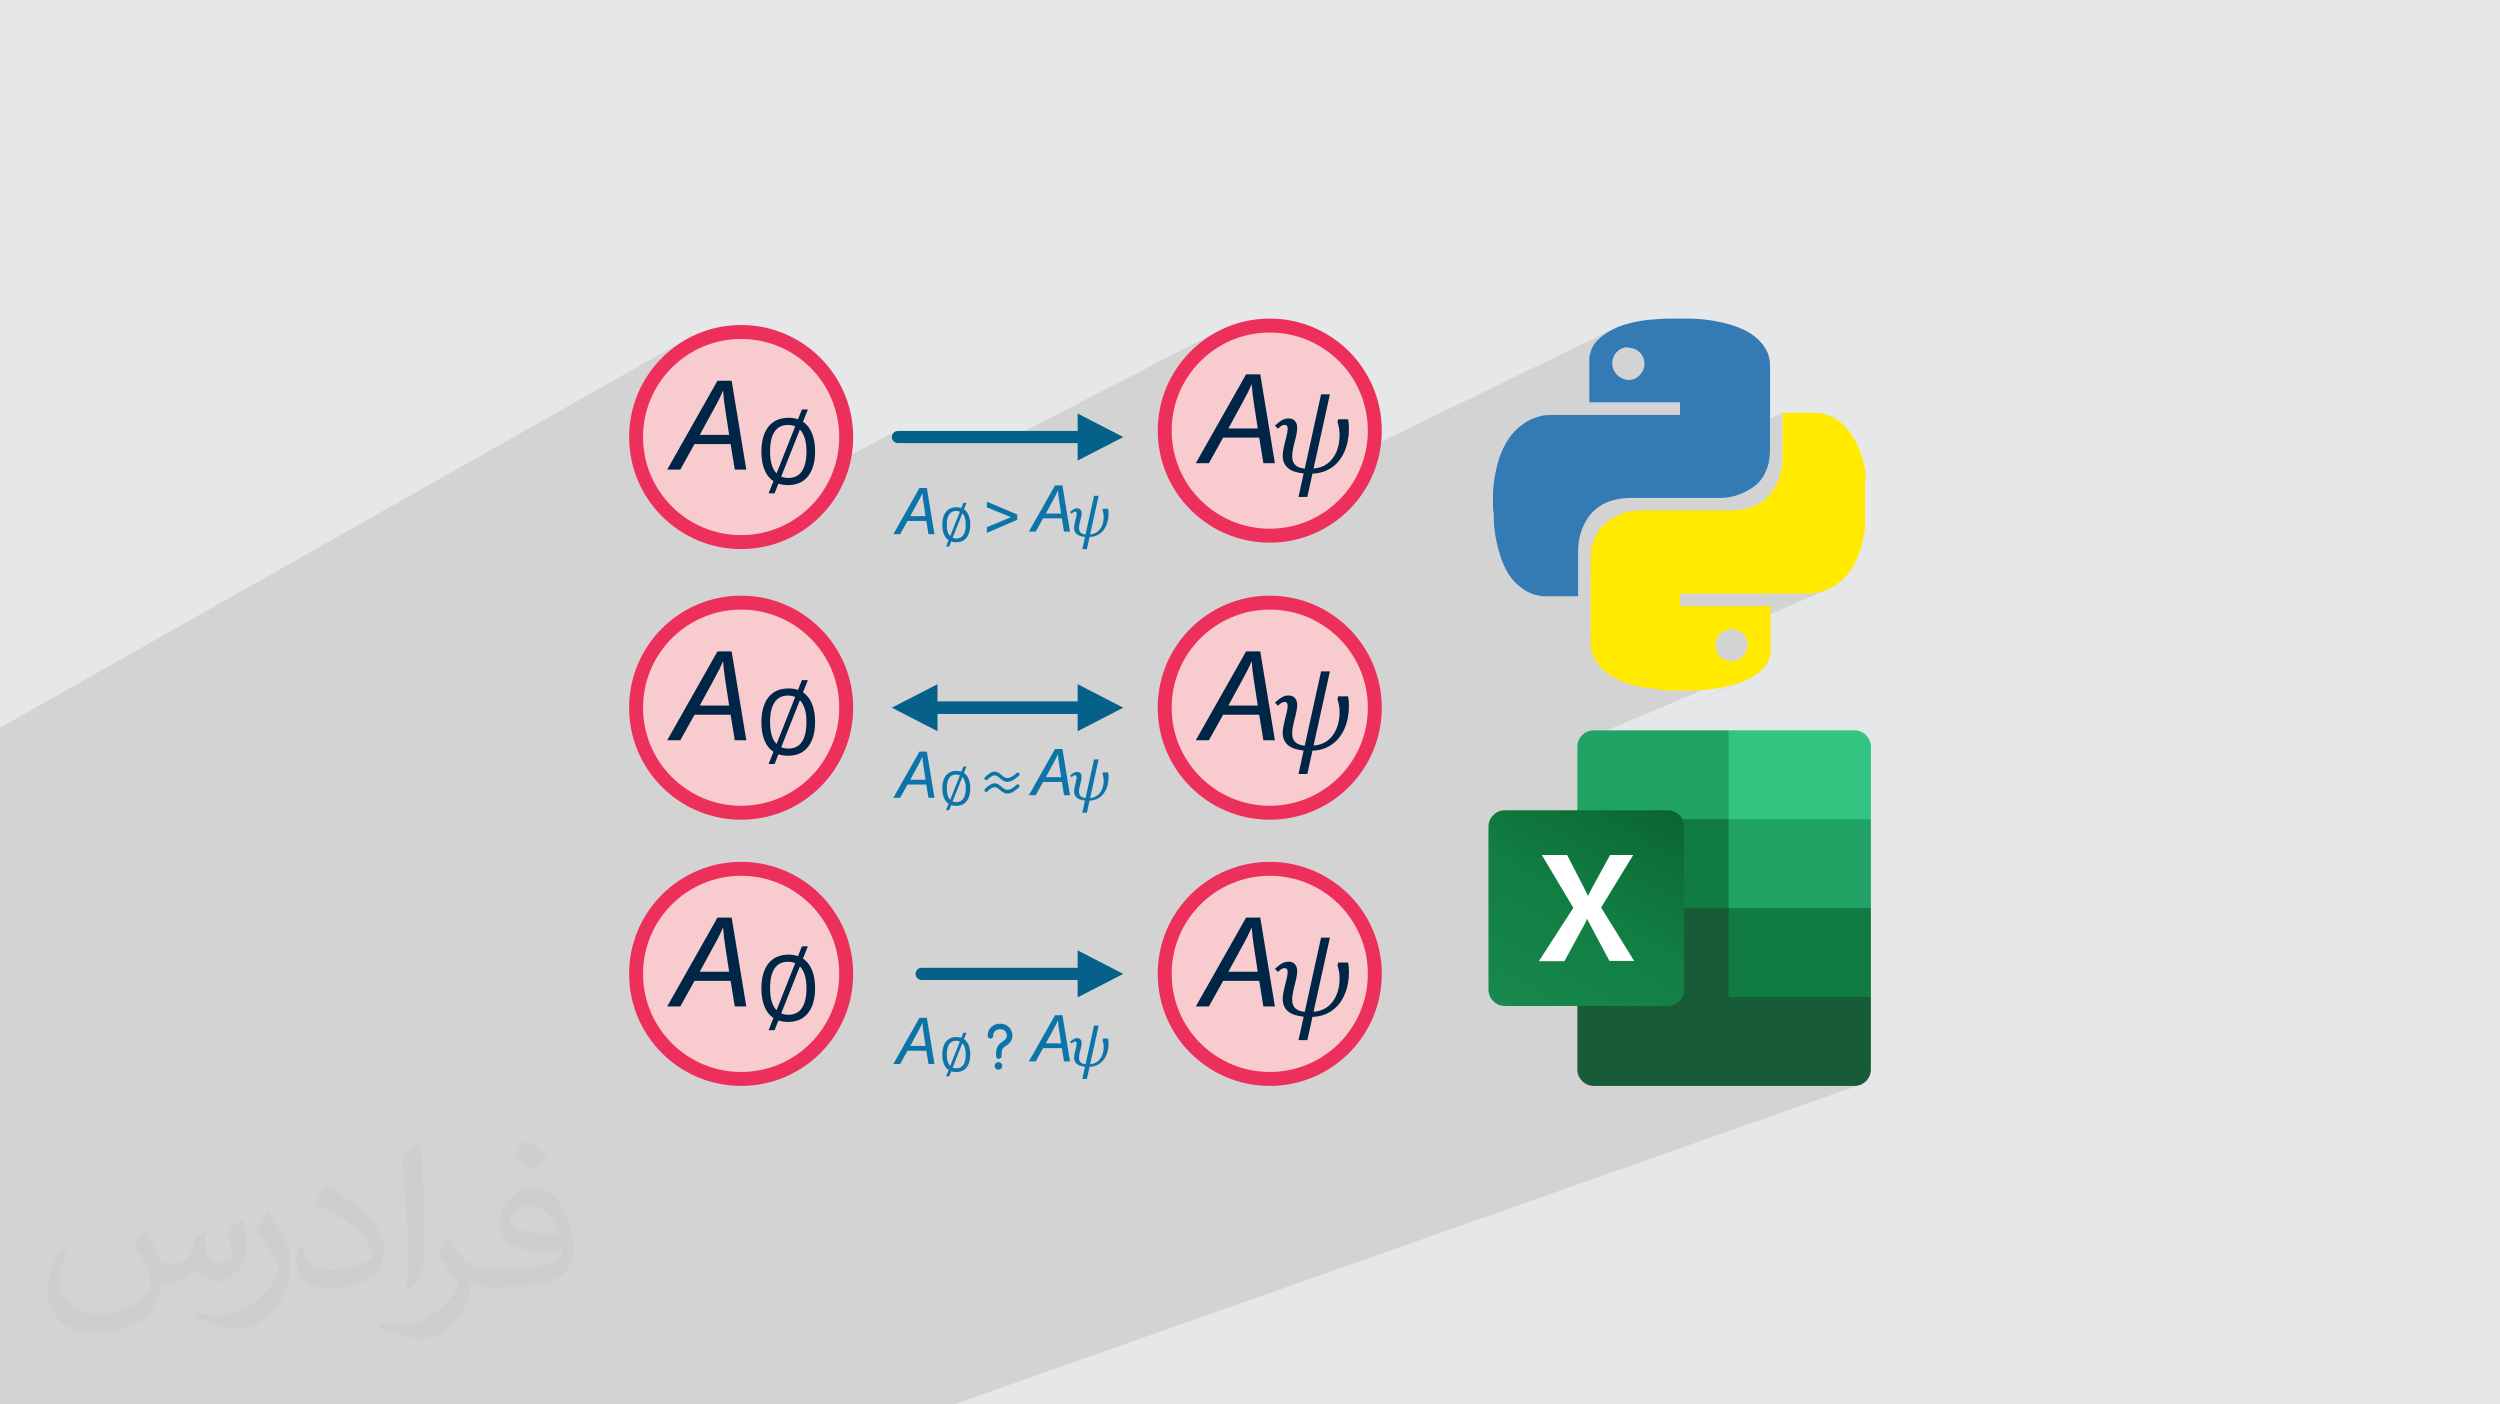 <?xml version="1.0" encoding="UTF-8"?>
<!DOCTYPE svg PUBLIC "-//W3C//DTD SVG 1.0//EN" "http://www.w3.org/TR/2001/REC-SVG-20010904/DTD/svg10.dtd">
<!-- Creator: CorelDRAW -->
<svg xmlns="http://www.w3.org/2000/svg" xml:space="preserve" width="94.192mm" height="52.917mm" version="1.0" style="shape-rendering:geometricPrecision; text-rendering:geometricPrecision; image-rendering:optimizeQuality; fill-rule:evenodd; clip-rule:evenodd"
viewBox="0 0 9404.92 5283.66"
 xmlns:xlink="http://www.w3.org/1999/xlink"
 xmlns:xodm="http://www.corel.com/coreldraw/odm/2003">
 <defs>
  <style type="text/css">
   <![CDATA[
    .fil11 {fill:#F8CCCE}
    .fil5 {fill:#107C41}
    .fil3 {fill:#185C37}
    .fil4 {fill:#21A366}
    .fil8 {fill:#33C481}
    .fil7 {fill:white}
    .fil13 {fill:#002647;fill-rule:nonzero}
    .fil15 {fill:#05608A;fill-rule:nonzero}
    .fil14 {fill:#0C74A8;fill-rule:nonzero}
    .fil9 {fill:#347AB4;fill-rule:nonzero}
    .fil12 {fill:#EC305B;fill-rule:nonzero}
    .fil10 {fill:#FFEA00;fill-rule:nonzero}
    .fil2 {fill:#373435;fill-opacity:0.031}
    .fil1 {fill:#2B2A29;fill-opacity:0.102}
    .fil0 {fill:#E6E7E8}
    .fil6 {fill:url(#id0)}
   ]]>
  </style>
  <linearGradient id="id0" gradientUnits="userSpaceOnUse" x1="5721.67" y1="3826.99" x2="6201.08" y2="2993.65">
   <stop offset="0" style="stop-opacity:1; stop-color:#18884F"/>
   <stop offset="0.502" style="stop-opacity:1; stop-color:#117E43"/>
   <stop offset="1" style="stop-opacity:1; stop-color:#0B6631"/>
  </linearGradient>
 </defs>
 <g id="Layer_x0020_1">
  <polygon class="fil0" points="-0,0 9404.92,0 9404.92,5283.66 -0,5283.66 "/>
  <path class="fil1" d="M2536.65 5283.66l-538.47 0 -227.77 0 -21.66 0 -67.88 0 -93.86 0 -431.34 0 -125.21 0 -14.9 0 -63.4 0 -10.62 0 -12.95 0 -2.55 0 -0.81 0 -17.34 0 -2.67 0 -13.55 0 -56.12 0 -7.76 0 -10.25 0 -1.26 0 -44.02 0 -1.38 0 -10.3 0 -13.78 0 -21.58 0 -8.88 0 -11.95 0 -1.1 0 -1.27 0 -2.81 0 -4.85 0 -1.79 0 -11.05 0 -7.9 0 -2.67 0 -0.27 0 -6.1 0 -20.21 0 -13.18 0 -22.76 0 -19.68 0 -24.76 0 -0.94 0 -9.13 0 -1.1 0 -22.16 0 -0.09 0 -11.05 0 -7.1 0 -26.67 0 -9.98 0 -24.98 0 -3.74 0 -10.21 0 -7.64 0 -1.12 0 -8.09 0 -15.87 0 -3.41 0 -28.8 0 -7.68 0 -7.91 0 -7.99 0 -20.7 0 -17.08 0 -0.49 0 -0.51 0 -4.32 0 -1.11 0 -0.3 0 -12.76 0 -3.47 0 -13.53 0 -1.79 0 -0.48 0 -19.79 0 -18 0 -3.02 0 -87.26 0 -76.74 0 -28.93 0 -17.9 0 -3.61 0 -16.56 0 0 -11.48 0 -3.75 0 -92.37 0 -12.43 0 -27.69 0 -86.88 0 -119.27 0 -48.44 0 -6.29 0 -22.17 0 -4.99 0 -4.22 0 -0.92 0 -1.42 0 -6.89 0 -3.94 0 -24.38 0 -1.69 0 -6.4 0 -1.9 0 -12.26 0 -3.29 0 -0.65 0 -9.15 0 -11.81 0 -2.3 0 -3.37 0 -1.07 0 -0.68 0 -1.42 0 -0.85 0 -2.17 0 -2.73 0 -3.63 0 -0.03 0 -2.47 0 -1.8 0 -8.55 0 -1.95 0 -11.32 0 -12.35 0 -4.79 0 -0.29 0 -8.67 0 -6.43 0 -1.55 0 -2.34 0 -1.07 0 -0.13 0 -0.93 0 -2.94 0 -0.98 0 -3.3 0 -1.29 0 -1.72 0 -0.39 0 -0.59 0 -3.78 0 -0.2 0 -0.09 0 -0.92 0 -0.27 0 -0.55 0 -7.03 0 -2.61 0 -8.16 0 -0.83 0 -3.87 0 -0.46 0 -0.5 0 -1.15 0 -5.57 0 -5.82 0 -2.44 0 -2.06 0 -6.63 0 -9.68 0 -6.65 0 -8.8 0 -7.73 0 -1.67 0 -1.46 0 -0.66 0 -4.69 0 -3.68 0 -1.73 0 -0.74 0 -1.25 0 -0.48 0 -2.14 0 -9.85 0 -11.32 0 -11.68 0 -1.9 0 -24.58 0 -26.88 0 -1.07 0 -2.31 0 -17.89 0 -12.56 0 -24.87 0 -13.57 0 -41.12 0 -88.05 0 -4.99 0 -97.88 0 -74.21 0 -21.63 0 -6.93 0 -20.09 0 -6.06 0 -3.46 0 -0.64 0 -3.1 0 -6.81 0 -1.67 0 -24.16 0 -6.35 0 -5.83 0 -3.3 0 -6.92 0 -3.88 0 -3.21 0 -9.68 0 -11.7 0 -5.73 0 -2.31 0 -0.08 0 -0.7 0 -0.27 0 -1.01 0 -5.41 0 -3.05 0 -0.05 0 -6.07 0 -3.99 0 -9.03 0 -35.51 0 -6.82 0 -11.18 0 -1.86 0 -3.42 0 -0.04 0 -1.13 0 -1.24 0 -1.78 0 -0.73 0 -5.16 0 -2.62 0 -0.94 0 -7.13 0 -3.44 0 -6.77 0 -2.04 0 -9.02 0 -4.83 0 -15.2 0 -1.05 0 -2.21 0 -6.31 0 -7.64 0 -1.5 0 -2.28 0 -9.15 0 -8.26 0 -0.92 0 -2.81 0 -1.84 0 -8.05 0 -2.9 0 -0.16 0 -0.3 0 -0.26 0 -1.01 0 -9.45 0 -5.12 0 -13.96 0 -8.92 0 -50.94 0 -2.44 0 -1.65 0 -5.68 0 -9.93 0 -4.99 0 -54.57 0 -46.28 0 -76.13 0 -13.86 0 -27.23 0 -127.73 0 -321.58 0 -201.57 0 -15.46 2587.26 -1464.33 -17.65 10.15 -17.1 10.96 -16.52 11.74 -15.92 12.52 -15.3 13.24 -14.64 13.96 -13.96 14.64 -13.24 15.3 -12.52 15.92 -11.75 16.52 -10.96 17.1 -10.14 17.65 -9.31 18.17 -8.45 18.67 -7.54 19.14 -6.63 19.58 -5.68 20 -4.7 20.39 -3.71 20.76 -2.68 21.09 -1.63 21.41 -0.55 21.69 0.55 21.69 1.63 21.41 2.68 21.09 3.71 20.76 4.7 20.39 5.68 20 6.63 19.58 7.54 19.14 8.45 18.67 9.31 18.17 10.14 17.65 10.96 17.1 11.75 16.52 12.52 15.92 13.24 15.3 13.96 14.64 14.64 13.96 15.3 13.25 15.92 12.51 16.52 11.75 17.1 10.96 17.65 10.14 18.17 9.32 2.72 1.23 756.94 -400.19 -4.71 4.33 -3.32 5.4 -1.76 6.09 -0.04 6.41 1.85 6.35 3.91 5.91 1.73 1.7 1.87 1.51 2 1.29 2.11 1.07 2.22 0.85 2.3 0.61 2.37 0.37 2.43 0.13 389.68 0 808.17 -417.76 -17.65 10.15 -17.1 10.96 -16.52 11.75 -15.92 12.51 -15.3 13.25 -14.64 13.96 -13.96 14.64 -13.24 15.29 -12.51 15.93 -11.75 16.52 -10.96 17.1 -10.15 17.64 -9.31 18.17 -8.45 18.67 -7.55 19.14 -6.63 19.59 -5.68 20 -4.7 20.39 -3.7 20.76 -2.69 21.09 -1.63 21.41 -0.55 21.69 0.55 21.69 1.63 21.41 2.69 21.09 3.7 20.76 4.7 20.39 5.68 20 6.63 19.58 7.55 19.14 8.45 18.67 9.31 18.17 10.15 17.64 10.96 17.1 11.75 16.52 12.51 15.92 13.24 15.3 13.96 14.64 14.64 13.96 15.3 13.24 15.92 12.52 16.52 11.74 8.88 5.69 1522.27 -738.52 -8.75 4.35 -8.64 4.66 -8.47 4.99 -8.24 5.34 -7.95 5.73 -7.61 6.14 -7.21 6.57 -6.44 6.18 -5.75 6.4 -5.1 6.66 -4.46 6.98 -3.85 7.33 -3.28 7.72 -2.72 8.17 -2.19 8.66 -0.89 2.05 -0.68 2.24 -0.48 2.37 -0.32 2.42 -0.2 2.43 -0.1 2.36 -0.03 2.23 -0.01 2.04 0 0.91 0 0.71 0 0.58 0 0.5 0 0.49 0 0.53 0 0.64 0 0.81 0 9.41 0 5.05 123.12 -59.28 11.48 -3.43 12.45 -1.2 0 2.44 12.36 1.19 11.41 3.43 10.24 5.46 8.87 7.27 7.27 8.87 5.46 10.24 3.43 11.41 1.19 12.37 -1.19 11.68 -3.43 11.12 -5.45 10.25 -7.27 9.08 -8.87 7.6 -10.24 5.8 -170.84 81.28 0 2.63 0 0.81 0 0.65 0 0.53 0 0.49 0 0.5 0 0.57 0 0.71 0 0.9 10.81 0 10.79 0 10.78 0 10.77 0 10.76 0 10.74 0 10.73 0 10.72 0 10.71 0 10.7 0 10.69 0 10.68 0 10.67 0 10.66 0 10.65 0 10.65 0 10.64 0 10.63 0 10.62 0 10.62 0 10.62 0 10.61 0 10.6 0 10.6 0 10.6 0 10.59 0 10.6 0 10.59 0 10.58 0 10.59 0 10.58 0 10.59 0 0 5.87 0 5.88 0 5.88 0 5.9 0 5.91 0 5.92 0 5.95 0 5.96 -703.61 328.42 0 1.6 0 5.88 0 5.88 0 5.87 0 5.88 0 3.76 0.79 2.61 0.68 2.94 0.48 2.95 0.32 2.96 0.2 2.97 0.1 2.99 0.03 3.01 0.01 3.03 0.11 9.95 0.35 10.13 0.58 10.26 0.82 10.32 1.06 10.33 1.3 10.25 1.56 10.13 1.8 9.93 2.16 10.83 2.38 10.81 0.52 2.15 1074.33 -493.94 0 0.9 0 0.71 0 0.58 0 0.52 0 0.52 0 0.58 0 0.71 0 0.9 0 10.32 0 10.38 0 10.44 0 10.49 0 10.53 0 10.56 0 10.58 0 10.59 0 10.6 0 10.59 0 10.58 0 10.55 0 10.52 0 10.48 0 10.42 0 10.37 -0.55 8.76 -0.76 8.63 -0.98 8.52 -1.22 8.4 -1.46 8.28 -1.74 8.16 -2.01 8.05 -2.31 7.92 -2.62 7.81 -2.94 7.69 -3.29 7.58 -3.63 7.46 -4.01 7.34 -4.39 7.23 -4.79 7.12 -5.21 7 -8.38 11.24 -9.28 10.06 -10.14 8.96 -10.93 7.91 -11.69 6.91 -12.38 5.99 -617.33 276.2 0 2.61 0 18.91 0 18.92 0 18.94 0 18.95 1031.94 -458.32 0.05 0 5.12 3.01 -1037.11 460.39 0 13.87 0 18.94 0 18.92 0 18.91 0 18.89 0 18.86 0 9.24 336.13 -147.56 0.1 0 0.28 0 0.38 0 0.45 0 0.44 0 0.38 0 0.28 0 0.1 0 14.55 0 14.56 0 14.58 0 14.58 0 14.6 0 14.6 0 14.61 0 14.61 0 14.63 0 14.63 0 14.63 0 14.64 0 14.64 0 14.64 0 14.64 0 14.65 0 14.64 0 14.65 0 14.64 0 14.64 0 14.64 0 14.63 0 14.63 0 14.62 0 14.62 0 14.61 0 14.6 0 14.59 0 14.58 0 14.58 0 14.56 0 14.55 0 4.95 0 4.93 -0.04 4.92 -0.09 4.92 -0.18 4.91 -0.29 4.93 -0.43 4.93 -0.6 4.96 -0.81 13.64 -2.52 13.36 -3.48 13.04 -4.45 12.69 -5.44 -356.95 153.41 1.5 0.14 11.41 3.43 10.25 5.45 8.87 7.27 7.27 8.87 5.46 10.24 3.44 11.41 1.19 12.37 -2 12.45 -4.03 11.48 -5.91 10.29 -7.58 8.9 -9.08 7.29 -10.39 5.46 -267.38 113.6 0.78 0.06 11.96 0.62 12.1 0.37 12.28 0.19 12.5 0.07 12.74 0.01 9.03 -0.01 9.22 -0.03 9.39 -0.1 9.53 -0.2 9.62 -0.32 9.69 -0.48 9.73 -0.67 9.74 -0.89 -470.79 198.91 -0.77 2.46 -1.27 12.3 0 15.91 601.44 -253.36 11.72 -4.07 11.41 -4.36 -624.57 263.07 0 157.16 568.96 -235.88 0 0.02 0.02 0 0.01 0 0.03 -0.01 0 0.03 -569.02 235.9 0 64.8 -89.21 36.74 -172.21 532.69 1365.71 -535.71 0.06 0 -1365.78 535.73 -49.48 153.04 3.76 3.11 10.44 5.71 11.5 3.61 12.31 1.27 272.88 0 0 239.27 1.27 12.3 3.61 11.5 5.71 10.43 7.55 9.14 9.14 7.55 10.44 5.71 11.51 3.61 12.32 1.27 127.53 0 915.21 -334.42 0.05 0 -915.22 334.42 853.66 0 12.3 -1.27 11.5 -3.61 -1667.74 588.22 -198.87 615.15 198.87 -615.15 -90.27 31.84 -213.24 583.31 213.24 -583.31 -51.38 18.12 -219.87 565.18 219.87 -565.18 -1602.4 565.18 -8.62 0 -736.95 0 -0.04 0 -110.09 0 -196.32 0 -194.53 -131.02 194.53 131.02zm3062.82 -1560.81l0 -54.19 10.27 -26.41 22.8 -8.95 -33 90.26 1.2 11.59 3.61 11.51 5.71 10.44 7.55 9.13 5.37 4.44 49.48 -153.04 -39.92 15.66 -33 90.26 -0.07 -0.72zm0 -76.58l0 0.02 10.27 -4.03 -10.27 26.41 0 -0.01 223.61 -574.82 -213.33 548.4 -10.28 4.03zm223.61 -552.43l7.87 -3.25 -198.4 542.7 -22.8 8.95 213.33 -548.4zm7.87 -3.25l13.73 -5.65 -172.21 532.69 -39.92 15.66 198.4 -542.7zm3573.97 -284.6l0 2477.67 0 -2477.67z"/>
  <path class="fil2" d="M548.54 4627.69c17.95,27.21 29.6,53.36 40.96,82.43 8.45,16.91 12.93,48.09 52.57,48.09 11.61,0 28.28,-3.42 43.06,-11.61 16.63,-8.73 29.32,-21.94 35.94,-42l15.85 -53.36 38.57 -19.02 2.64 2.64c-5.27,20.09 -6.59,39.36 -6.59,54.43 0,44.63 38.57,61.56 69.22,61.56 17.95,0 34.09,-8.73 34.09,-25.11 0,-21.13 -8.98,-57.06 -20.62,-89.29 17.95,-17.95 35.94,-35.94 56.53,-50.47l3.17 1.6c8.98,38.04 14,75.56 14,100.66 0,24.57 -10.83,51.79 -19.81,69.49 -18.49,34.87 -51.25,62.62 -90.87,62.62 -30.1,0 -63.65,-15.07 -86.66,-43.06l-1.32 0c-21.66,26.96 -55.22,51.25 -108.86,51.25l-16.63 0c-2.64,35.41 -10.29,60.49 -21.94,82.95 -31.95,62.34 -126.81,106.47 -216.1,106.47 -124.17,0 -186.51,-71.59 -186.51,-166.96 0,-58.91 19.27,-113.6 48.88,-152.42l24.29 10.04c-18.49,35.41 -30.91,68.68 -30.91,101.45 0,89.29 72.66,131.83 156.4,131.83 77.68,0 173.83,-49.41 191.28,-106.72 -6.59,-62.62 -30.1,-91.93 -66.04,-148.99 10.83,-19.02 24.83,-38.04 42.28,-58.38l3.17 0 0 0 0 0 -0.02 -0.09zm1432.13 -336.04c26.15,16.39 51.79,35.66 76.87,57.85 -14,19.81 -31.45,37.79 -53.11,53.64 -25.11,-20.34 -50.19,-37.79 -75.84,-56.27 17.42,-19.55 34.62,-38.29 52.04,-55.22l0 0 0 0 0 0 0 0 0 0 0.03 0zm13.47 244.11c-42.28,0 -76.87,27.75 -76.87,48.34 0,44.13 84.53,57.85 185.72,57.31 -12.68,-51.79 -57.06,-105.68 -108.86,-105.68l0.01 0.03zm-94.86 236.19c54.96,0 103.04,-1.6 139.74,-10.83 40.96,-10.29 75.56,-30.91 75.56,-45.17 0,-3.7 0,-8.19 -1.32,-11.89 -22.98,2.11 -49.41,2.11 -72.38,2.11 -74.49,0 -131.55,-16.91 -154.02,-58.66 -5.55,-11.61 -9.51,-24.57 -9.51,-39.36 0,-40.43 17.42,-79.79 48.09,-107 25.61,-22.45 53.89,-36.44 82.67,-36.44 52.04,0 93.51,41.75 122.57,107.54 15.85,35.94 26.68,77.4 26.68,129.72 0,34.87 -9.51,64.19 -31.17,85.85 -40.43,39.11 -114.92,53.89 -229.04,53.89l-51.79 0 0 0 -13.47 0c-28.28,0 -48.62,-5.02 -64.72,-17.42l-2.64 0c0.79,6.59 1.32,12.93 1.32,19.02 0,25.61 -8.45,58.38 -25.61,84.53 -50.72,75.3 -105.68,108.04 -153.24,108.04 -48.09,0 -107,-18.49 -160.11,-42.54l9.51 -18.49c17.17,7.13 40.96,11.89 73.7,11.89 85.85,0 198.66,-82.43 212.66,-163 -3.17,-6.59 -8.98,-15.32 -17.17,-24.57 -25.11,-29.85 -40.96,-54.68 -55.75,-80.83 12.68,-25.11 24.29,-45.17 35.13,-63.4l4.49 -0.53c36.72,74.77 69.99,117.55 144.23,117.55l11.61 0 0 0 53.89 0 0 0 0 0 0 0 0 0 0 0 0.09 0.01zm-371.98 79c6.34,-34.34 6.87,-72.91 6.87,-108.86l0 -53.36c0,-99.6 -12.68,-244.36 -22.98,-338.68 17.95,-19.27 43.06,-42 62.87,-57.31l5.81 1.6c13.47,118.62 16.63,256 16.63,383.06 0,33.3 -1.32,65.79 -4.49,89.55 -1.85,30.1 -19.27,52.83 -56.53,87.7l-8.19 -3.7zm-382.8 -157.19c1.85,46.77 24.83,83.49 105.15,83.49 49.93,0 92.19,-12.93 138.96,-35.13 8.45,-3.7 12.93,-8.73 12.93,-12.93 0,-29.32 -22.45,-68.15 -60.23,-103.55 -36.72,-33.3 -85.34,-62.62 -130.76,-82.18 -15.6,-6.59 -20.62,-13.47 -20.62,-20.09 0,-13.47 17.95,-41.75 32.77,-62.09l5.02 -0.53c52.04,27.21 110.17,67.64 153.24,112.53 39.11,41.47 63.4,83.49 63.4,129.19 0,33.81 -10.29,65.51 -26.96,95.11 -57.06,28.79 -117.83,50.72 -178.06,50.72 -73.17,0 -123.1,-34.34 -123.1,-114.92 0,-8.73 0,-22.19 3.17,-39.64l25.11 0 0 0 0 0 0 0 0 0 0 0 -0.02 0zm-132.37 -132.9l45.45 73.45c16.63,27.21 32.23,56.81 32.23,103.55l0 59.7c0,48.34 -30.91,100.13 -80.83,151.38 -39.11,34.62 -73.7,49.41 -105.68,49.41 -47.55,0 -101.98,-14.79 -164.85,-41.75l7.13 -18.49c19.81,5.27 42.79,9.77 71.06,9.77 90.36,-0.53 182.8,-66.57 225.08,-147.15 5.02,-9.26 6.87,-17.95 6.87,-24.04 0,-9.26 -5.02,-19.55 -8.98,-28.79 -22.98,-43.31 -48.62,-82.95 -76.87,-119.68 14.79,-23.25 29.6,-45.7 45.7,-67.9l3.7 0.53 0 0 0 0 0 0 0 0 0 0 -0.02 0.01z"/>
  <g id="_1834159994080">
   <g>
    <g>
     <path class="fil3" d="M6502.89 3382.65l-569.01 -99.89 0 740.9c0,33.64 27.88,61.52 61.57,61.52l0 0 981.21 0c33.66,0 61.54,-27.88 61.54,-61.52l0 0 0 -272.91 -535.34 -368.1 0.03 0 0 0 0 0 0 0 0 0 0.01 0 0 0.01 -0.01 -0.01z"/>
     <path class="fil4" d="M6502.89 2747.46l-507.45 0c-33.65,0 -61.54,27.88 -61.54,61.54 0,0 0,0 0,0l0 272.9 568.98 334.46 300.75 99.86 234.56 -99.86 0 -334.46 -535.34 -334.44 0 0 0 0.02 0.03 0 -0.03 0 0.02 0 0.01 -0.01z"/>
     <polygon class="fil5" points="5933.9,3081.87 6502.9,3081.87 6502.9,3416.3 5933.9,3416.3 "/>
     <path class="fil6" d="M5661.01 3048.21l613.12 0c33.65,0 61.52,27.88 61.52,61.52l0 613.14c0,33.65 -27.88,61.54 -61.52,61.54l-613.12 0c-33.65,0 -61.54,-27.88 -61.54,-61.54l0 -613.14c0,-33.65 27.88,-61.52 61.54,-61.52z"/>
     <path class="fil7" d="M5789.9 3614.91l128.92 -199.75 -118.45 -198.56 95.23 0 65.01 126.59c5.83,11.6 10.48,20.89 12.78,26.71l1.16 0c4.63,-9.31 8.14,-18.57 13.93,-27.88l68.52 -125.42 87.09 0 -120.78 197.43 124.27 200.89 -92.89 0 -74.35 -139.35c-3.48,-5.78 -6.94,-11.61 -9.29,-18.56l-1.15 0c-2.31,5.81 -4.63,12.78 -8.12,18.56l-76.64 140.54 -92.88 0 -2.32 -1.16 0 0 -0.02 0.05 0 -0.05 -0.03 -0.03 0 -0.01z"/>
     <path class="fil8" d="M6976.67 2747.46l-473.75 0 0 334.46 535.33 0 0 -272.9c0,-33.65 -27.88,-61.53 -61.53,-61.53l0 0 0 0 0 -0.03 -0.03 0 -0.02 0 0 -0.01z"/>
     <polygon class="fil5" points="6502.89,3416.32 7038.22,3416.32 7038.22,3750.75 6502.89,3750.75 "/>
    </g>
    <g>
     <path class="fil9" d="M5616.58 1920.29c0,-15.68 0,-31.33 0,-47.04 0,-2.42 0,-2.42 0,-5.39 0,-28.92 2.72,-55.14 7.83,-81.35 5.39,-28.92 12.97,-57.84 23.52,-84.05 15.93,-36.72 34.31,-68.09 65.92,-94.55 23.5,-20.8 49.7,-33.79 78.61,-41.89 18.38,-5.14 36.48,-5.14 55.14,-5.14 157.53,0 312.39,0 469.91,0 0,0 2.7,0 2.7,0 0,-15.94 0,-31.61 0,-47.28 -112.95,0 -225.89,0 -341.28,0 0,-2.72 0,-2.72 0,-5.16 0,-49.97 0,-102.68 0,-152.67 0,-2.42 0,-2.42 0,-5.15 0,-5.11 0,-12.96 2.7,-18.11 5.15,-23.76 15.67,-41.87 33.8,-58.09 18.63,-18.12 42.15,-31.34 65.64,-41.89 37.02,-15.67 76.48,-23.77 115.65,-28.92 28.91,-2.43 57.82,-5.13 86.46,-5.13 0,0 2.98,0 2.98,0 18.36,0 36.49,0 55.14,0 0,0 2.42,0 5.14,0 34.32,0 65.65,2.7 97.02,7.83 31.59,5.4 63.21,12.97 91.88,23.77 28.92,10.54 57.83,26.21 81.61,49.71 18.1,18.36 34.05,42.16 39.15,68.38 2.71,13.25 2.71,26.21 2.71,36.74 0,102.41 0,204.83 0,306.99 0,15.95 -2.71,34.32 -5.16,49.98 -10.54,41.89 -31.32,76.2 -68.37,97.01 -36.73,23.78 -76.2,34.31 -115.65,34.31 -109.98,0 -223.21,0 -333.46,0 -20.8,0 -44.57,2.72 -65.64,7.83 -38.91,10.55 -70.8,31.64 -94.32,62.97 -26.48,39.44 -39.45,81.34 -39.45,128.88 0,54.87 0,110.26 0,165.11 0,0 0,2.71 0,5.16 -2.7,0 -2.7,0 -5.15,0 -39.45,0 -78.9,0 -118.35,0 -7.57,0 -15.67,0 -23.23,-2.43 -31.9,-5.13 -58.12,-20.79 -81.89,-41.88 -26.21,-23.5 -44.32,-55.13 -57.57,-89.17 -10.54,-29.18 -18.36,-57.83 -23.78,-86.74 -5.14,-26.21 -7.58,-55.12 -7.58,-81.34 0,-8.11 0,-15.95 -2.7,-23.77l0 0 0 2.42 0 0 0 0.04 0.09 -0.01zm509.39 -613.95l0 0c-34.32,0 -60.53,26.21 -60.53,60.26 0,34.07 26.21,60.52 60.53,62.95 34.06,0 60.25,-28.91 60.25,-60.53 0,-34.07 -26.2,-60.25 -60.25,-60.25l0 0 0 -2.44z"/>
     <path class="fil10" d="M7016.06 1799.5c0,63.23 0,126.19 0,189.43 0,5.12 -2.7,10.27 -2.7,15.67 -5.39,28.91 -10.53,55.14 -21.08,81.35 -13.26,36.47 -34.06,70.79 -63.23,97 -28.67,26.49 -62.69,42.15 -99.43,47.58 -13.25,2.44 -26.22,2.44 -39.46,2.44 -155.12,0 -312.38,0 -467.5,0 0,0 -2.41,0 -2.41,0 0,15.67 0,31.62 0,47.27 112.68,0 225.89,0 341.01,0 0,2.44 0,2.44 0,5.4 0,55.14 0,107.56 0,162.69 0,5.12 0,10.27 -2.43,18.36 -5.14,26.22 -18.36,44.32 -39.45,60.53 -23.79,20.83 -52.42,33.79 -84.04,44.32 -41.89,13.23 -83.77,21.33 -128.63,23.78 -25.93,2.7 -52.13,2.7 -75.93,2.7 -34.32,0 -65.65,0 -97,-5.15 -21.35,-2.98 -39.46,-5.39 -58.11,-8.12 -34.06,-5.39 -65.64,-15.68 -94.56,-31.32 -28.66,-13.52 -54.86,-34.33 -73.23,-60.54 -13.23,-18.37 -21.1,-39.46 -23.77,-60.25 0,-8.11 0,-15.96 0,-23.77 0,-100.01 0,-202.12 0,-302.11 0,-18.11 0,-36.75 5.12,-52.43 10.55,-41.87 31.64,-75.94 68.38,-99.7 36.76,-23.79 76.19,-34.32 118.08,-34.32 110.53,0 223.21,0 333.45,0 21.09,0 44.6,-2.43 65.67,-7.57 37.02,-10.55 68.37,-28.92 89.45,-60.54 28.91,-37.03 39.45,-78.9 41.87,-125.92 0,-55.14 0,-113.23 0,-168.08 0,-2.71 0,-2.71 0,-5.4 2.71,0 2.71,0 5.15,0 37.02,0 76.19,0 113.23,0 23.23,0 47.03,5.4 68.1,15.93 31.34,15.69 57.84,41.9 75.93,71.09 28.92,44.3 42.44,91.57 50,144.01 0,5.4 2.69,10.54 2.69,18.65l0 0 -5.12 -2.99 0 0 0 0 -0.05 0zm-504.21 688.25l0 0c34.32,0 60.53,-26.2 62.94,-60.52 0,-34.06 -26.21,-60.25 -60.25,-60.25 -34.05,0 -60.52,26.21 -60.52,60.25 0,34.32 26.47,60.52 60.52,60.52l-2.7 0z"/>
    </g>
   </g>
   <g>
    <path class="fil11" d="M2788.16 1248.91c218.28,0 395.23,176.95 395.23,395.24 0,218.28 -176.95,395.23 -395.23,395.23 -218.28,0 -395.23,-176.95 -395.23,-395.23 0,-218.29 176.95,-395.24 395.23,-395.24z"/>
    <path class="fil12" d="M2788.16 1222.66c116.38,0 221.75,47.18 298.03,123.45 76.26,76.27 123.44,181.65 123.44,298.03 0,116.38 -47.18,221.76 -123.44,298.04 -76.27,76.27 -181.65,123.44 -298.03,123.44 -116.38,0 -221.75,-47.18 -298.03,-123.45 -76.27,-76.26 -123.45,-181.65 -123.45,-298.03 0,-116.38 47.18,-221.75 123.45,-298.03 76.27,-76.27 181.65,-123.45 298.03,-123.45zm260.91 160.57c-66.77,-66.77 -159.02,-108.08 -260.91,-108.08 -101.9,0 -194.15,41.31 -260.91,108.08 -66.78,66.78 -108.08,159.03 -108.08,260.91 0,101.9 41.31,194.15 108.08,260.92 66.77,66.77 159.02,108.07 260.91,108.07 101.9,0 194.15,-41.3 260.91,-108.07 66.77,-66.78 108.07,-159.03 108.07,-260.92 0,-101.9 -41.3,-194.15 -108.07,-260.91z"/>
    <path class="fil13" d="M3039.25 1540.47l-18.46 46.16c14.87,9.69 26.12,24.09 33.89,43.23 7.77,19.14 11.71,42 11.71,68.45 0,25.78 -3.83,48.31 -11.6,67.33 -7.65,19.03 -19.13,33.78 -34.45,44.02 -15.31,10.24 -34,15.31 -55.96,15.31 -13.17,0 -25.22,-1.91 -35.92,-5.62l-14.52 36.58 -22.52 0 18.23 -45.71c-14.75,-9.8 -26,-24.09 -33.77,-43.11 -7.77,-19.03 -11.6,-41.89 -11.6,-68.8 0,-25.89 3.83,-48.41 11.48,-67.44 7.77,-19.02 19.25,-33.66 34.57,-43.9 15.31,-10.24 34,-15.32 55.96,-15.32 13.4,0 25.22,1.92 35.69,5.63l14.75 -36.81 22.52 0zm-117.87 240.26l70.14 -176.87c-8.45,-3.48 -17.45,-5.29 -27.14,-5.29 -22.18,0 -39.06,8.45 -50.43,25.22 -11.37,16.77 -17,41.66 -17,74.53 0,38.17 8.11,65.64 24.43,82.42zm87.82 -164.71l-70.25 176.75c7.99,3.49 17.11,5.18 27.13,5.18 22.3,0 39.18,-8.45 50.55,-25.22 11.48,-16.88 17.22,-41.65 17.22,-74.42 0,-37.93 -8.22,-65.29 -24.65,-82.3z"/>
    <path class="fil13" d="M2509.93 1766.73l189.12 -334.36 53.39 0 55.11 334.36 -43.34 0 -15.65 -96.2 -135.81 0 -53.47 96.2 -49.35 0zm122.58 -130.76l110.51 0 -12.92 -83.9c-5.36,-33.31 -8.64,-61.1 -9.95,-83.27 -7.71,19.14 -18.84,41.8 -33.63,68.1l-54.01 99.08z"/>
    <path class="fil14" d="M3870.61 1999.88l98.37 -173.92 27.77 0 28.67 173.92 -22.56 0 -8.13 -50.04 -70.64 0 -27.82 50.04 -25.66 0zm63.75 -68.02l57.49 0 -6.72 -43.63c-2.8,-17.33 -4.49,-31.78 -5.18,-43.32 -4.01,9.96 -9.81,21.75 -17.49,35.43l-28.1 51.53z"/>
    <path class="fil14" d="M4098.93 2020.21l-10.04 45.6 -17.3 0 10.05 -45.92c-27.29,-2.55 -40.96,-14.12 -40.96,-34.73 0,-5.46 1.21,-13.16 3.62,-23.02l3.36 -13.55c1.85,-7.32 2.74,-12.59 2.74,-15.72 0,-2.93 -0.51,-5.02 -1.59,-6.23 -1.08,-1.21 -2.55,-1.85 -4.51,-1.85 -2.3,0 -4.45,0.71 -6.55,2.17 -2.11,1.4 -4.2,3.19 -6.3,5.4l-6.04 -6.04c5.53,-5.15 10.3,-8.84 14.31,-10.93 4.07,-2.1 8.14,-3.19 12.21,-3.19 5.47,0 9.67,1.66 12.66,4.96 2.99,3.25 4.45,8.02 4.45,14.19 0,4.38 -0.9,10.29 -2.74,17.74l-4.07 16.22c-0.7,2.93 -1.4,6.49 -2.1,10.62 -0.64,4.13 -0.96,7.57 -0.96,10.17 0,7.76 2.1,13.55 6.23,17.42 4.13,3.81 10.3,6.11 18.38,6.94l31.93 -145.4 17.29 0 -31.99 145.14c10.3,-0.64 19.28,-3.75 26.91,-9.35 7.63,-5.6 13.55,-13.3 17.74,-23.03 4.19,-9.74 6.3,-20.74 6.3,-32.88 0,-8.66 -1.34,-17.17 -4.07,-25.57l1.34 -5.47 19.4 0c1.08,5.34 1.65,11.58 1.65,18.64 0,16.35 -2.93,31.22 -8.78,44.58 -5.85,13.35 -14.18,23.78 -24.99,31.22 -10.81,7.45 -23.34,11.39 -37.59,11.83z"/>
    <path class="fil15" d="M4054.05 1555.7l171.76 88.45 -171.76 88.44 0 -65.48 -676.04 0c-6.54,0 -12.59,-2.72 -16.99,-7.52 -13.33,-14.81 -2.91,-38.4 16.99,-38.4l676.04 0 0 -65.48z"/>
    <path class="fil11" d="M2788.16 2267.06c218.28,0 395.23,176.95 395.23,395.24 0,218.28 -176.95,395.23 -395.23,395.23 -218.28,0 -395.23,-176.95 -395.23,-395.23 0,-218.29 176.95,-395.24 395.23,-395.24z"/>
    <path class="fil12" d="M2788.16 2240.82c116.38,0 221.75,47.18 298.03,123.45 76.26,76.26 123.44,181.64 123.44,298.02 0,116.39 -47.18,221.76 -123.44,298.04 -76.27,76.27 -181.65,123.44 -298.03,123.44 -116.38,0 -221.75,-47.17 -298.03,-123.45 -76.27,-76.26 -123.45,-181.64 -123.45,-298.03 0,-116.38 47.18,-221.75 123.45,-298.02 76.27,-76.27 181.65,-123.45 298.03,-123.45zm260.91 160.57c-66.77,-66.77 -159.02,-108.08 -260.91,-108.08 -101.9,0 -194.15,41.31 -260.91,108.08 -66.78,66.77 -108.08,159.02 -108.08,260.91 0,101.91 41.3,194.15 108.08,260.92 66.77,66.77 159.02,108.07 260.91,108.07 101.9,0 194.15,-41.3 260.91,-108.07 66.77,-66.77 108.07,-159.02 108.07,-260.92 0,-101.89 -41.3,-194.14 -108.07,-260.91z"/>
    <path class="fil13" d="M3039.25 2558.62l-18.46 46.16c14.87,9.69 26.12,24.09 33.89,43.23 7.77,19.14 11.71,42 11.71,68.46 0,25.78 -3.83,48.3 -11.6,67.32 -7.65,19.03 -19.13,33.78 -34.45,44.02 -15.31,10.24 -34,15.31 -55.96,15.31 -13.17,0 -25.22,-1.91 -35.92,-5.62l-14.52 36.58 -22.52 0 18.23 -45.71c-14.75,-9.8 -26,-24.09 -33.77,-43.11 -7.77,-19.03 -11.6,-41.89 -11.6,-68.79 0,-25.9 3.83,-48.42 11.48,-67.45 7.77,-19.02 19.25,-33.66 34.57,-43.9 15.31,-10.24 34,-15.31 55.96,-15.31 13.4,0 25.22,1.91 35.69,5.62l14.75 -36.81 22.52 0zm-117.87 240.26l70.14 -176.87c-8.45,-3.48 -17.45,-5.29 -27.14,-5.29 -22.18,0 -39.06,8.45 -50.43,25.22 -11.37,16.77 -17,41.66 -17,74.54 0,38.16 8.11,65.63 24.43,82.41zm87.82 -164.71l-70.25 176.76c7.99,3.48 17.11,5.17 27.13,5.17 22.3,0 39.18,-8.44 50.55,-25.21 11.48,-16.89 17.22,-41.66 17.22,-74.42 0,-37.94 -8.22,-65.3 -24.65,-82.31z"/>
    <path class="fil13" d="M2509.93 2784.87l189.12 -334.36 53.39 0 55.11 334.36 -43.34 0 -15.65 -96.2 -135.81 0 -53.47 96.2 -49.35 0zm122.58 -130.76l110.51 0 -12.92 -83.89c-5.36,-33.32 -8.64,-61.1 -9.95,-83.28 -7.71,19.15 -18.84,41.8 -33.63,68.11l-54.01 99.07z"/>
    <path class="fil11" d="M4776.77 2267.06c218.29,0 395.24,176.95 395.24,395.24 0,218.28 -176.95,395.23 -395.24,395.23 -218.28,0 -395.23,-176.95 -395.23,-395.23 0,-218.29 176.95,-395.24 395.23,-395.24z"/>
    <path class="fil12" d="M4776.77 2240.82c116.38,0 221.76,47.18 298.04,123.45 76.26,76.26 123.44,181.64 123.44,298.02 0,116.39 -47.18,221.76 -123.44,298.04 -76.27,76.27 -181.65,123.44 -298.04,123.44 -116.38,0 -221.75,-47.18 -298.03,-123.45 -76.27,-76.26 -123.45,-181.64 -123.45,-298.03 0,-116.38 47.18,-221.75 123.45,-298.02 76.27,-76.27 181.65,-123.45 298.03,-123.45zm260.92 160.57c-66.78,-66.77 -159.03,-108.08 -260.92,-108.08 -101.9,0 -194.15,41.31 -260.91,108.08 -66.77,66.77 -108.08,159.02 -108.08,260.91 0,101.91 41.31,194.15 108.08,260.92 66.77,66.77 159.02,108.07 260.91,108.07 101.9,0 194.15,-41.3 260.92,-108.07 66.77,-66.78 108.07,-159.02 108.07,-260.92 0,-101.89 -41.3,-194.14 -108.07,-260.91z"/>
    <path class="fil13" d="M4498.54 2784.87l189.13 -334.36 53.39 0 55.11 334.36 -43.35 0 -15.65 -96.2 -135.81 0 -53.47 96.2 -49.35 0zm122.58 -130.76l110.52 0 -12.92 -83.89c-5.37,-33.32 -8.64,-61.1 -9.96,-83.28 -7.71,19.15 -18.83,41.8 -33.62,68.11l-54.02 99.07z"/>
    <path class="fil13" d="M4937.51 2823.96l-19.31 87.67 -33.26 0 19.32 -88.28c-52.46,-4.89 -78.75,-27.15 -78.75,-66.77 0,-10.51 2.33,-25.31 6.97,-44.26l6.48 -26.04c3.54,-14.07 5.26,-24.21 5.26,-30.2 0,-5.62 -0.98,-9.66 -3.07,-11.98 -2.08,-2.33 -4.88,-3.54 -8.68,-3.54 -4.4,0 -8.56,1.34 -12.59,4.15 -4.03,2.69 -8.08,6.11 -12.11,10.39l-11.61 -11.61c10.63,-9.91 19.81,-17 27.51,-21.04 7.83,-4.03 15.66,-6.11 23.48,-6.11 10.51,0 18.58,3.18 24.33,9.54 5.74,6.24 8.56,15.41 8.56,27.27 0,8.44 -1.72,19.81 -5.26,34.12l-7.83 31.18c-1.34,5.62 -2.69,12.47 -4.03,20.42 -1.22,7.95 -1.83,14.55 -1.83,19.56 0,14.92 4.03,26.04 11.98,33.5 7.95,7.34 19.81,11.74 35.34,13.33l61.38 -279.52 33.26 0 -61.5 279.03c19.8,-1.22 37.04,-7.21 51.72,-17.97 14.67,-10.76 26.04,-25.55 34.11,-44.26 8.08,-18.71 12.11,-39.86 12.11,-63.21 0,-16.63 -2.57,-33.02 -7.83,-49.16l2.57 -10.51 37.29 0c2.08,10.26 3.19,22.25 3.19,35.83 0,31.42 -5.63,60.04 -16.87,85.71 -11.25,25.68 -27.27,45.73 -48.06,60.04 -20.79,14.31 -44.87,21.89 -72.27,22.75z"/>
    <path class="fil15" d="M4054.05 2573.85l171.76 88.45 -171.76 88.44 0 -65.47 -586.76 0c-6.54,0 -12.58,-2.72 -16.99,-7.53 -13.33,-14.81 -2.9,-38.4 16.99,-38.4l586.76 0 0 -65.48z"/>
    <path class="fil15" d="M3526.8 2573.85l-171.75 88.45 171.75 88.44 0 -65.47 586.76 0c6.54,0 12.58,-2.72 16.99,-7.53 13.33,-14.81 2.9,-38.4 -16.99,-38.4l-586.76 0 0 -65.48z"/>
    <path class="fil11" d="M2788.16 3268.46c218.28,0 395.23,176.95 395.23,395.23 0,218.28 -176.95,395.23 -395.23,395.23 -218.28,0 -395.23,-176.95 -395.23,-395.23 0,-218.28 176.95,-395.23 395.23,-395.23z"/>
    <path class="fil12" d="M2788.16 3242.22c116.38,0 221.75,47.18 298.03,123.44 76.26,76.27 123.44,181.65 123.44,298.03 0,116.38 -47.18,221.75 -123.44,298.03 -76.27,76.27 -181.65,123.45 -298.03,123.45 -116.38,0 -221.75,-47.18 -298.03,-123.45 -76.27,-76.27 -123.45,-181.65 -123.45,-298.03 0,-116.38 47.18,-221.75 123.45,-298.03 76.27,-76.26 181.65,-123.44 298.03,-123.44zm260.91 160.56c-66.77,-66.77 -159.02,-108.07 -260.91,-108.07 -101.9,0 -194.15,41.3 -260.91,108.07 -66.78,66.77 -108.08,159.02 -108.08,260.91 0,101.9 41.31,194.15 108.08,260.91 66.77,66.78 159.02,108.08 260.91,108.08 101.9,0 194.15,-41.3 260.91,-108.08 66.77,-66.77 108.07,-159.02 108.07,-260.91 0,-101.9 -41.3,-194.15 -108.07,-260.91z"/>
    <path class="fil13" d="M3039.25 3560.02l-18.46 46.16c14.87,9.68 26.12,24.09 33.89,43.23 7.77,19.13 11.71,41.99 11.71,68.45 0,25.78 -3.83,48.3 -11.6,67.33 -7.65,19.02 -19.13,33.77 -34.45,44.02 -15.31,10.24 -34,15.31 -55.96,15.31 -13.17,0 -25.22,-1.92 -35.92,-5.63l-14.52 36.59 -22.52 0 18.23 -45.71c-14.75,-9.8 -26,-24.09 -33.77,-43.12 -7.77,-19.02 -11.6,-41.88 -11.6,-68.79 0,-25.89 3.83,-48.41 11.48,-67.44 7.77,-19.02 19.25,-33.66 34.57,-43.9 15.31,-10.24 34,-15.32 55.96,-15.32 13.4,0 25.22,1.92 35.69,5.63l14.75 -36.81 22.52 0zm-117.87 240.26l70.14 -176.87c-8.45,-3.49 -17.45,-5.29 -27.14,-5.29 -22.18,0 -39.06,8.45 -50.43,25.22 -11.37,16.77 -17,41.66 -17,74.53 0,38.16 8.11,65.64 24.43,82.42zm87.82 -164.71l-70.25 176.75c7.99,3.49 17.11,5.18 27.13,5.18 22.3,0 39.18,-8.45 50.55,-25.22 11.48,-16.88 17.22,-41.66 17.22,-74.42 0,-37.94 -8.22,-65.3 -24.65,-82.3z"/>
    <path class="fil13" d="M2509.93 3786.27l189.12 -334.35 53.39 0 55.11 334.35 -43.34 0 -15.65 -96.19 -135.81 0 -53.47 96.19 -49.35 0zm122.58 -130.75l110.51 0 -12.92 -83.9c-5.36,-33.31 -8.64,-61.1 -9.95,-83.27 -7.71,19.14 -18.84,41.79 -33.63,68.1l-54.01 99.08z"/>
    <path class="fil11" d="M4776.77 3268.46c218.29,0 395.24,176.95 395.24,395.23 0,218.28 -176.95,395.23 -395.24,395.23 -218.28,0 -395.23,-176.95 -395.23,-395.23 0,-218.28 176.95,-395.23 395.23,-395.23z"/>
    <path class="fil12" d="M4776.77 3242.22c116.38,0 221.76,47.18 298.04,123.44 76.26,76.27 123.44,181.65 123.44,298.03 0,116.38 -47.18,221.75 -123.45,298.03 -76.26,76.27 -181.65,123.45 -298.03,123.45 -116.38,0 -221.75,-47.18 -298.03,-123.45 -76.27,-76.27 -123.45,-181.65 -123.45,-298.03 0,-116.38 47.18,-221.75 123.45,-298.03 76.27,-76.26 181.65,-123.44 298.03,-123.44zm260.92 160.56c-66.78,-66.77 -159.03,-108.07 -260.92,-108.07 -101.9,0 -194.15,41.3 -260.91,108.07 -66.77,66.77 -108.08,159.02 -108.08,260.91 0,101.9 41.31,194.15 108.08,260.91 66.77,66.78 159.02,108.08 260.91,108.08 101.9,0 194.15,-41.3 260.91,-108.08 66.78,-66.77 108.08,-159.02 108.08,-260.91 0,-101.9 -41.3,-194.15 -108.07,-260.91z"/>
    <path class="fil13" d="M4498.54 3786.27l189.13 -334.35 53.39 0 55.11 334.35 -43.35 0 -15.65 -96.19 -135.81 0 -53.47 96.19 -49.35 0zm122.58 -130.75l110.52 0 -12.92 -83.9c-5.37,-33.31 -8.64,-61.1 -9.96,-83.27 -7.71,19.14 -18.83,41.79 -33.62,68.1l-54.02 99.08z"/>
    <path class="fil13" d="M4937.51 3825.37l-19.31 87.67 -33.26 0 19.32 -88.29c-52.46,-4.89 -78.75,-27.14 -78.75,-66.76 0,-10.51 2.33,-25.31 6.97,-44.26l6.48 -26.05c3.54,-14.06 5.26,-24.2 5.26,-30.19 0,-5.63 -0.98,-9.67 -3.07,-11.99 -2.08,-2.32 -4.88,-3.54 -8.68,-3.54 -4.4,0 -8.56,1.35 -12.59,4.16 -4.03,2.69 -8.08,6.11 -12.11,10.39l-11.61 -11.62c10.63,-9.91 19.81,-16.99 27.51,-21.03 7.83,-4.03 15.66,-6.11 23.48,-6.11 10.51,0 18.58,3.18 24.33,9.54 5.74,6.23 8.56,15.41 8.56,27.27 0,8.44 -1.72,19.81 -5.26,34.11l-7.83 31.18c-1.34,5.62 -2.69,12.47 -4.03,20.42 -1.22,7.95 -1.83,14.55 -1.83,19.57 0,14.92 4.03,26.04 11.98,33.5 7.95,7.34 19.81,11.74 35.34,13.33l61.38 -279.53 33.26 0 -61.5 279.04c19.8,-1.23 37.04,-7.22 51.72,-17.97 14.67,-10.76 26.04,-25.56 34.11,-44.26 8.08,-18.71 12.11,-39.87 12.11,-63.22 0,-16.62 -2.57,-33.01 -7.83,-49.16l2.57 -10.51 37.29 0c2.08,10.27 3.19,22.26 3.19,35.83 0,31.43 -5.63,60.04 -16.87,85.72 -11.25,25.68 -27.27,45.73 -48.06,60.04 -20.79,14.31 -44.87,21.89 -72.27,22.75z"/>
    <path class="fil15" d="M4054.05 3575.26l171.76 88.44 -171.76 88.45 0 -65.48 -586.76 0c-6.54,0 -12.58,-2.72 -16.99,-7.52 -13.33,-14.81 -2.9,-38.41 16.99,-38.41l586.76 0 0 -65.47z"/>
    <path class="fil14" d="M3635.96 1891.96l-9.61 24.01c7.73,5.03 13.58,12.53 17.62,22.49 4.04,9.95 6.09,21.85 6.09,35.61 0,13.41 -1.99,25.12 -6.03,35.02 -3.98,9.9 -9.95,17.57 -17.92,22.9 -7.96,5.33 -17.68,7.97 -29.11,7.97 -6.85,0 -13.11,-1 -18.67,-2.93l-7.56 19.03 -11.71 0 9.49 -23.77c-7.67,-5.1 -13.53,-12.53 -17.56,-22.44 -4.04,-9.9 -6.03,-21.78 -6.03,-35.78 0,-13.47 1.99,-25.18 5.97,-35.08 4.03,-9.9 10.01,-17.51 17.97,-22.84 7.97,-5.33 17.68,-7.97 29.11,-7.97 6.97,0 13.12,1 18.56,2.93l7.68 -19.15 11.71 0zm-61.32 124.97l36.48 -92c-4.39,-1.81 -9.08,-2.75 -14.12,-2.75 -11.53,0 -20.32,4.39 -26.23,13.11 -5.91,8.73 -8.85,21.67 -8.85,38.77 0,19.85 4.22,34.14 12.71,42.87zm45.68 -85.67l-36.54 91.94c4.15,1.81 8.9,2.69 14.11,2.69 11.6,0 20.38,-4.38 26.3,-13.11 5.97,-8.79 8.96,-21.67 8.96,-38.71 0,-19.73 -4.27,-33.97 -12.82,-42.81z"/>
    <path class="fil14" d="M3360.62 2009.65l98.38 -173.92 27.77 0 28.67 173.92 -22.56 0 -8.14 -50.04 -70.64 0 -27.81 50.04 -25.67 0zm63.76 -68.02l57.48 0 -6.72 -43.63c-2.79,-17.33 -4.49,-31.78 -5.18,-43.32 -4,9.96 -9.8,21.75 -17.48,35.43l-28.1 51.53z"/>
    <path class="fil11" d="M4776.77 1224.74c218.29,0 395.24,176.95 395.24,395.23 0,218.28 -176.95,395.23 -395.24,395.23 -218.28,0 -395.23,-176.95 -395.23,-395.23 0,-218.28 176.95,-395.23 395.23,-395.23z"/>
    <path class="fil12" d="M4776.77 1198.49c116.38,0 221.76,47.18 298.03,123.45 76.27,76.27 123.45,181.65 123.45,298.03 0,116.38 -47.18,221.75 -123.44,298.03 -76.27,76.27 -181.65,123.44 -298.04,123.44 -116.38,0 -221.75,-47.18 -298.03,-123.44 -76.27,-76.27 -123.45,-181.65 -123.45,-298.03 0,-116.38 47.18,-221.75 123.45,-298.03 76.27,-76.27 181.65,-123.45 298.03,-123.45zm260.91 160.57c-66.77,-66.77 -159.02,-108.08 -260.91,-108.08 -101.9,0 -194.15,41.31 -260.91,108.08 -66.77,66.77 -108.08,159.02 -108.08,260.91 0,101.9 41.31,194.15 108.08,260.91 66.77,66.77 159.02,108.07 260.91,108.07 101.9,0 194.15,-41.3 260.92,-108.07 66.77,-66.77 108.07,-159.02 108.07,-260.91 0,-101.9 -41.3,-194.15 -108.08,-260.91z"/>
    <path class="fil13" d="M4498.54 1742.54l189.13 -334.36 53.39 0 55.11 334.36 -43.35 0 -15.65 -96.2 -135.81 0 -53.47 96.2 -49.35 0zm122.58 -130.75l110.52 0 -12.92 -83.9c-5.37,-33.31 -8.64,-61.1 -9.96,-83.28 -7.71,19.15 -18.83,41.8 -33.62,68.11l-54.02 99.08z"/>
    <path class="fil13" d="M4937.51 1781.63l-19.31 87.68 -33.26 0 19.32 -88.29c-52.46,-4.89 -78.75,-27.15 -78.75,-66.76 0,-10.52 2.33,-25.31 6.97,-44.27l6.48 -26.04c3.54,-14.06 5.26,-24.21 5.26,-30.2 0,-5.62 -0.98,-9.66 -3.07,-11.98 -2.08,-2.33 -4.88,-3.54 -8.68,-3.54 -4.4,0 -8.56,1.35 -12.59,4.15 -4.03,2.7 -8.08,6.12 -12.11,10.39l-11.61 -11.61c10.63,-9.91 19.81,-16.99 27.51,-21.03 7.83,-4.04 15.66,-6.12 23.48,-6.12 10.51,0 18.58,3.19 24.33,9.54 5.74,6.24 8.56,15.41 8.56,27.27 0,8.44 -1.72,19.81 -5.26,34.12l-7.83 31.18c-1.34,5.62 -2.69,12.47 -4.03,20.42 -1.22,7.95 -1.83,14.55 -1.83,19.56 0,14.92 4.03,26.05 11.98,33.51 7.95,7.33 19.81,11.73 35.34,13.33l61.38 -279.53 33.26 0 -61.5 279.04c19.8,-1.23 37.04,-7.22 51.72,-17.98 14.67,-10.75 26.04,-25.55 34.11,-44.26 8.08,-18.7 12.11,-39.86 12.11,-63.21 0,-16.62 -2.57,-33.01 -7.83,-49.16l2.57 -10.51 37.29 0c2.08,10.27 3.19,22.26 3.19,35.83 0,31.42 -5.63,60.04 -16.87,85.72 -11.25,25.67 -27.27,45.73 -48.06,60.03 -20.79,14.31 -44.87,21.89 -72.27,22.75z"/>
    <polygon class="fil14" points="3826.71,1955.45 3712.45,2004.6 3712.45,1983.29 3802.74,1945.64 3712.45,1908.49 3712.45,1887.18 3826.71,1935.6 "/>
    <path class="fil14" d="M3870.61 2991.59l98.37 -173.92 27.77 0 28.67 173.92 -22.56 0 -8.13 -50.03 -70.64 0 -27.82 50.03 -25.66 0zm63.75 -68.01l57.49 0 -6.72 -43.64c-2.8,-17.32 -4.49,-31.78 -5.18,-43.31 -4.01,9.95 -9.81,21.74 -17.49,35.42l-28.1 51.54z"/>
    <path class="fil14" d="M4098.93 3011.93l-10.04 45.6 -17.3 0 10.05 -45.92c-27.29,-2.55 -40.96,-14.12 -40.96,-34.73 0,-5.47 1.21,-13.17 3.62,-23.03l3.36 -13.55c1.85,-7.31 2.74,-12.59 2.74,-15.71 0,-2.93 -0.51,-5.02 -1.59,-6.23 -1.08,-1.21 -2.55,-1.85 -4.51,-1.85 -2.3,0 -4.45,0.7 -6.55,2.17 -2.11,1.4 -4.2,3.18 -6.3,5.4l-6.04 -6.04c5.53,-5.15 10.3,-8.84 14.31,-10.94 4.07,-2.1 8.14,-3.18 12.21,-3.18 5.47,0 9.67,1.66 12.66,4.96 2.99,3.25 4.45,8.01 4.45,14.18 0,4.39 -0.9,10.3 -2.74,17.74l-4.07 16.23c-0.7,2.93 -1.4,6.48 -2.1,10.61 -0.64,4.13 -0.96,7.57 -0.96,10.18 0,7.76 2.1,13.54 6.23,17.42 4.13,3.81 10.3,6.1 18.38,6.93l31.93 -145.39 17.29 0 -31.99 145.14c10.3,-0.64 19.28,-3.75 26.91,-9.36 7.63,-5.59 13.55,-13.29 17.74,-23.03 4.19,-9.73 6.3,-20.73 6.3,-32.88 0,-8.65 -1.34,-17.17 -4.07,-25.56l1.34 -5.47 19.4 0c1.08,5.34 1.65,11.57 1.65,18.63 0,16.35 -2.93,31.23 -8.78,44.58 -5.85,13.36 -14.18,23.79 -24.99,31.23 -10.81,7.44 -23.34,11.38 -37.59,11.83z"/>
    <path class="fil14" d="M3635.96 2883.67l-9.61 24.01c7.73,5.03 13.58,12.53 17.62,22.49 4.04,9.95 6.09,21.84 6.09,35.61 0,13.41 -1.99,25.12 -6.03,35.02 -3.98,9.9 -9.95,17.56 -17.92,22.9 -7.96,5.33 -17.68,7.97 -29.11,7.97 -6.85,0 -13.11,-1 -18.67,-2.94l-7.56 19.03 -11.71 0 9.49 -23.77c-7.67,-5.09 -13.53,-12.53 -17.56,-22.43 -4.04,-9.9 -6.03,-21.79 -6.03,-35.78 0,-13.47 1.99,-25.18 5.97,-35.08 4.03,-9.91 10.01,-17.51 17.97,-22.85 7.97,-5.32 17.68,-7.96 29.11,-7.96 6.97,0 13.12,0.99 18.56,2.93l7.68 -19.15 11.71 0zm-61.32 124.97l36.48 -92c-4.39,-1.82 -9.08,-2.76 -14.12,-2.76 -11.53,0 -20.32,4.39 -26.23,13.12 -5.91,8.73 -8.85,21.67 -8.85,38.77 0,19.85 4.22,34.14 12.71,42.87zm45.68 -85.68l-36.54 91.94c4.15,1.82 8.9,2.7 14.11,2.7 11.6,0 20.38,-4.39 26.3,-13.12 5.97,-8.78 8.96,-21.67 8.96,-38.7 0,-19.74 -4.27,-33.97 -12.82,-42.82z"/>
    <path class="fil14" d="M3360.62 3001.36l98.38 -173.91 27.77 0 28.67 173.91 -22.56 0 -8.14 -50.03 -70.64 0 -27.81 50.03 -25.67 0zm63.76 -68.01l57.48 0 -6.72 -43.64c-2.79,-17.32 -4.49,-31.77 -5.18,-43.31 -4,9.95 -9.8,21.74 -17.48,35.43l-28.1 51.53z"/>
    <path class="fil14" d="M3870.61 3992.99l98.37 -173.92 27.77 0 28.67 173.92 -22.56 0 -8.13 -50.04 -70.64 0 -27.82 50.04 -25.66 0zm63.75 -68.02l57.49 0 -6.72 -43.63c-2.8,-17.33 -4.49,-31.78 -5.18,-43.32 -4.01,9.96 -9.81,21.75 -17.49,35.43l-28.1 51.53z"/>
    <path class="fil14" d="M4098.93 4013.32l-10.04 45.6 -17.3 0 10.05 -45.92c-27.29,-2.54 -40.96,-14.12 -40.96,-34.72 0,-5.47 1.21,-13.17 3.62,-23.03l3.36 -13.55c1.85,-7.32 2.74,-12.59 2.74,-15.71 0,-2.93 -0.51,-5.03 -1.59,-6.24 -1.08,-1.21 -2.55,-1.84 -4.51,-1.84 -2.3,0 -4.45,0.7 -6.55,2.16 -2.11,1.4 -4.2,3.19 -6.3,5.41l-6.04 -6.04c5.53,-5.15 10.3,-8.85 14.31,-10.94 4.07,-2.1 8.14,-3.19 12.21,-3.19 5.47,0 9.67,1.66 12.66,4.96 2.99,3.25 4.45,8.02 4.45,14.19 0,4.38 -0.9,10.3 -2.74,17.74l-4.07 16.22c-0.7,2.93 -1.4,6.49 -2.1,10.62 -0.64,4.13 -0.96,7.57 -0.96,10.17 0,7.76 2.1,13.55 6.23,17.42 4.13,3.82 10.3,6.11 18.38,6.94l31.93 -145.4 17.29 0 -31.99 145.14c10.3,-0.63 19.28,-3.75 26.91,-9.35 7.63,-5.6 13.55,-13.29 17.74,-23.03 4.19,-9.74 6.3,-20.73 6.3,-32.88 0,-8.65 -1.34,-17.17 -4.07,-25.57l1.34 -5.47 19.4 0c1.08,5.34 1.65,11.58 1.65,18.64 0,16.35 -2.93,31.22 -8.78,44.58 -5.85,13.36 -14.18,23.78 -24.99,31.23 -10.81,7.44 -23.34,11.38 -37.59,11.82z"/>
    <path class="fil14" d="M3635.96 3885.08l-9.61 24c7.73,5.04 13.58,12.53 17.62,22.49 4.04,9.95 6.09,21.85 6.09,35.61 0,13.41 -1.99,25.12 -6.03,35.02 -3.98,9.91 -9.95,17.57 -17.92,22.91 -7.96,5.32 -17.68,7.96 -29.11,7.96 -6.85,0 -13.11,-0.99 -18.67,-2.93l-7.56 19.03 -11.71 0 9.49 -23.77c-7.67,-5.09 -13.53,-12.53 -17.56,-22.43 -4.04,-9.9 -6.03,-21.79 -6.03,-35.79 0,-13.47 1.99,-25.18 5.97,-35.08 4.03,-9.9 10.01,-17.5 17.97,-22.84 7.97,-5.33 17.68,-7.97 29.11,-7.97 6.97,0 13.12,1 18.56,2.93l7.68 -19.14 11.71 0zm-61.32 124.96l36.48 -91.99c-4.39,-1.82 -9.08,-2.76 -14.12,-2.76 -11.53,0 -20.32,4.39 -26.23,13.12 -5.91,8.73 -8.85,21.67 -8.85,38.76 0,19.85 4.22,34.14 12.71,42.87zm45.68 -85.67l-36.54 91.94c4.15,1.82 8.9,2.7 14.11,2.7 11.6,0 20.38,-4.39 26.3,-13.12 5.97,-8.79 8.96,-21.67 8.96,-38.71 0,-19.73 -4.27,-33.96 -12.82,-42.81z"/>
    <path class="fil14" d="M3360.62 4002.76l98.38 -173.92 27.77 0 28.67 173.92 -22.56 0 -8.14 -50.03 -70.64 0 -27.81 50.03 -25.67 0zm63.76 -68.02l57.48 0 -6.72 -43.63c-2.79,-17.32 -4.49,-31.78 -5.18,-43.31 -4,9.95 -9.8,21.74 -17.48,35.42l-28.1 51.53z"/>
    <path class="fil14" d="M3757.37 3983.59c2.87,0 5.32,-1.01 7.38,-3.03 2.02,-2.06 3.03,-4.52 3.03,-7.39 0,-11.86 0.69,-19.73 2.02,-23.56 1.66,-4.92 5.85,-9.48 12.51,-13.67 7.79,-5 13.72,-10.05 17.79,-15.18 5.69,-7.22 8.52,-15.41 8.52,-24.53l0 -1.69 -0.21 -2.51c-0.28,-2.26 -0.64,-4.47 -1.17,-6.73 -1.53,-6.34 -4.07,-11.95 -7.67,-16.83 -3.62,-4.83 -8.07,-8.71 -13.27,-11.57 -6.94,-3.87 -15.01,-5.81 -24.2,-5.81 -12.39,0 -23.05,3.87 -31.88,11.58 -9.77,8.47 -14.64,19.76 -14.64,33.89 0,2.87 1.05,5.32 3.07,7.38 2.02,2.02 4.47,3.03 7.38,3.03 2.87,0 5.32,-1.01 7.35,-3.03 2.06,-2.06 3.07,-4.51 3.07,-7.38 0,-8.72 3.07,-15.22 9.24,-19.57 4.72,-3.38 10.2,-5.04 16.43,-5.04 10.52,0 17.95,3.75 22.23,11.25 1.42,2.47 2.43,5.16 3.03,8.2l0.45 3.15 0 1.69c0,4.24 -1.26,7.99 -3.79,11.26 -2.47,3.38 -6.74,6.98 -12.83,10.85 -10.73,6.86 -17.75,15.01 -21.07,24.41 -2.1,6.13 -3.15,16.26 -3.15,30.41 0,2.87 1.01,5.33 3.03,7.39 2.06,2.02 4.52,3.03 7.39,3.03zm-15.58 26.42c0,3.95 1.42,7.31 4.19,10.13 2.83,2.79 6.22,4.19 10.21,4.19 3.95,0 7.3,-1.41 10.12,-4.19 2.79,-2.83 4.19,-6.18 4.19,-10.13 0,-3.98 -1.41,-7.38 -4.19,-10.2 -2.83,-2.79 -6.17,-4.19 -10.12,-4.19 -3.99,0 -7.39,1.41 -10.21,4.19 -2.78,2.83 -4.19,6.22 -4.19,10.2z"/>
    <path class="fil14" d="M3824.42 2908.14c2.65,-2.46 6.79,-2.31 9.25,0.34 2.47,2.65 2.32,6.79 -0.33,9.26 -39.77,37.1 -56.76,22.59 -72.91,8.79 -10.85,-9.28 -21.19,-18.09 -45.78,6.55 -2.55,2.57 -6.69,2.58 -9.25,0.03 -2.57,-2.56 -2.58,-6.7 -0.03,-9.26 33.17,-33.24 47.99,-20.58 63.56,-7.27 11.81,10.09 24.24,20.71 55.49,-8.44z"/>
    <path class="fil14" d="M3824.42 2952.32c2.65,-2.47 6.79,-2.32 9.25,0.33 2.47,2.65 2.32,6.79 -0.33,9.26 -39.77,37.09 -56.76,22.59 -72.91,8.79 -10.85,-9.28 -21.19,-18.1 -45.78,6.54 -2.55,2.57 -6.69,2.58 -9.25,0.03 -2.57,-2.55 -2.58,-6.69 -0.03,-9.26 33.17,-33.24 47.99,-20.58 63.56,-7.27 11.81,10.09 24.24,20.72 55.49,-8.42z"/>
   </g>
  </g>
 </g>
</svg>
